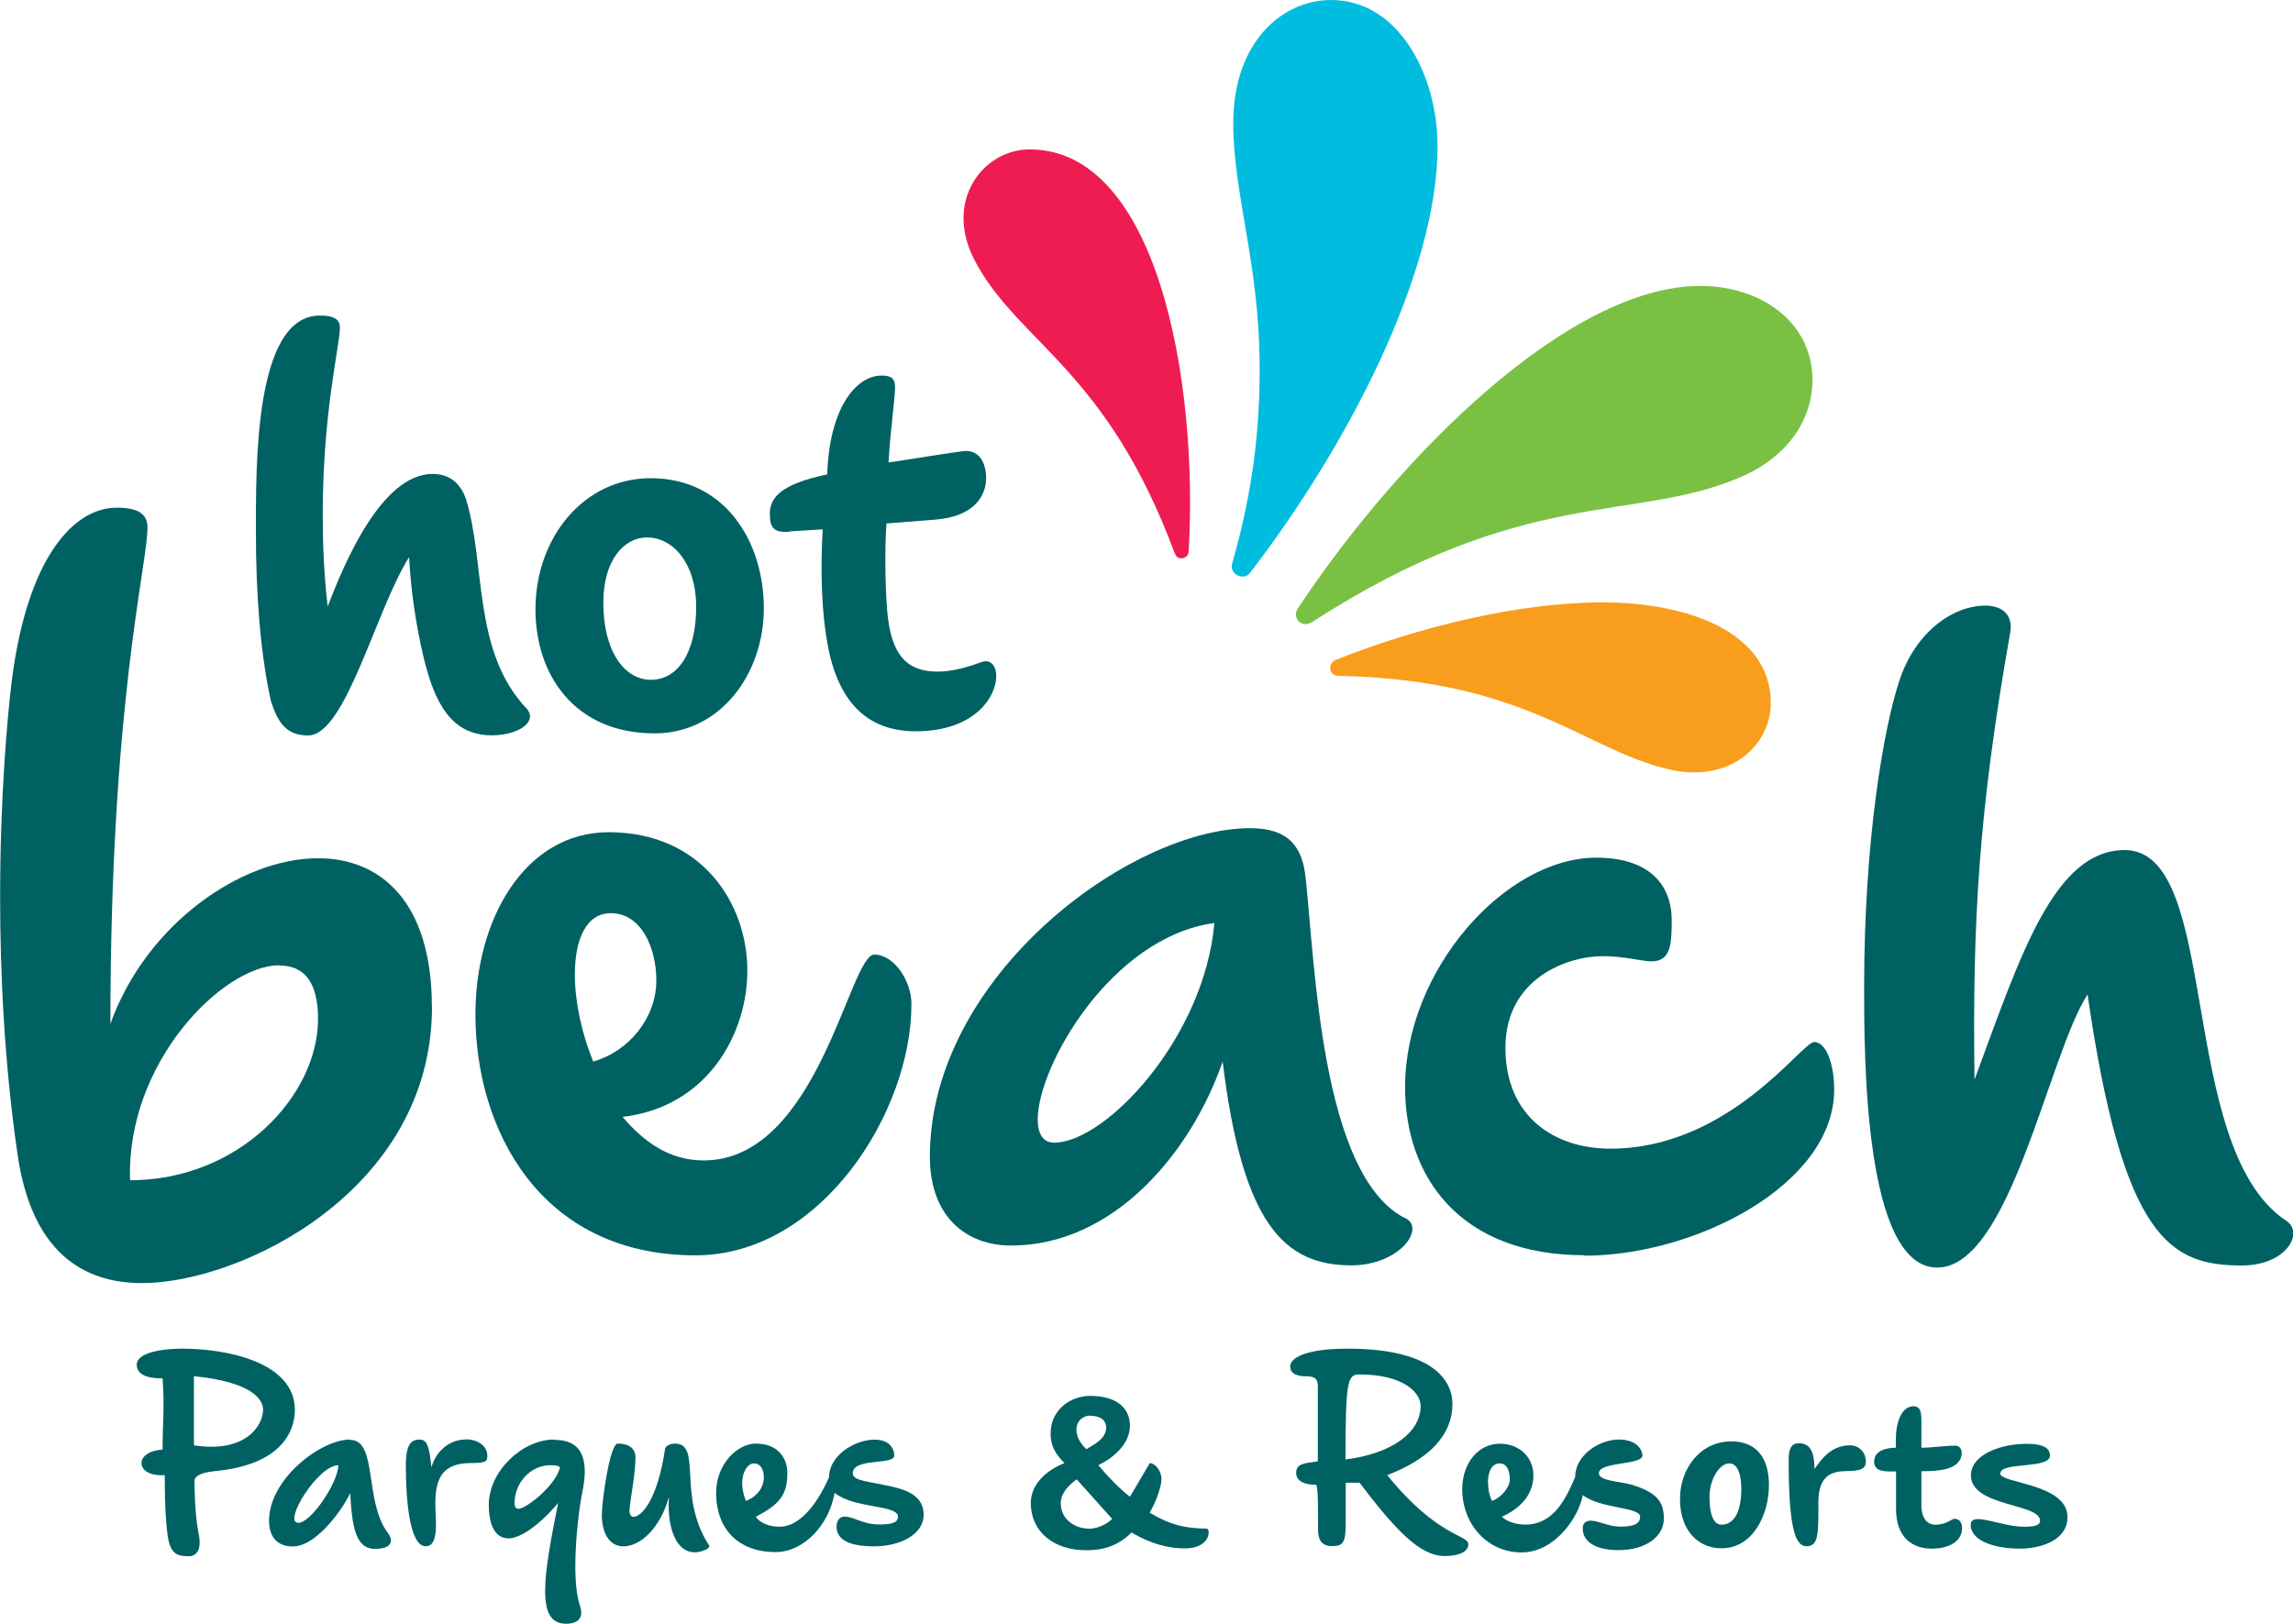 <?xml version="1.0" encoding="UTF-8"?>
<svg id="Layer_1" xmlns="http://www.w3.org/2000/svg" version="1.1" viewBox="0 0 199 141">
  <!-- Generator: Adobe Illustrator 29.8.1, SVG Export Plug-In . SVG Version: 2.1.1 Build 2)  -->
  <defs>
    <style>
      .st0 {
        fill: #ee1c51;
      }

      .st1 {
        fill: #006163;
      }

      .st2 {
        fill: #f99d1c;
      }

      .st3 {
        fill: #7ac143;
      }

      .st4 {
        fill: #00bcdf;
      }
    </style>
  </defs>
  <path class="st2" d="M116.22,58.68c-.88,0-1.04-1.02-.34-1.38,7.13-2.85,15.88-5.01,23.19-5.01s14.61,2.54,14.61,8.74c0,3.1-2.56,6.02-6.66,6.02-.5,0-1.04-.05-1.61-.14-7.72-1.54-12.55-7.9-29.19-8.24Z"/>
  <path class="st0" d="M101.96,48.03c.18.68,1.2.52,1.2-.18.86-15.06-2.81-34.88-13.79-34.88-3.08,0-5.75,2.56-5.75,5.98,0,1.25.36,2.6,1.15,3.99,3.78,6.86,11.32,9.29,17.17,25.07"/>
  <path class="st4" d="M106.94,48.87c-.3,1,1,1.59,1.54.86,8.45-10.98,16.28-26.02,16.28-37.03C124.76,6.52,121.39,0,115.52,0c-4.24,0-8.49,3.65-8.49,10.69,0,6.27,2.29,12.18,2.29,21.33,0,4.64-.43,10.1-2.38,16.87"/>
  <path class="st3" d="M113.82,54.03c-.84.5-1.72-.36-1.2-1.2,8.95-13.48,23.62-28.01,34.94-28.01,5.26,0,9.74,3.13,9.74,8.2,0,3.13-1.88,6.45-6.05,8.31-9.26,4.12-18.89.68-37.44,12.71Z"/>
  <path class="st1" d="M16.83,119.46c5.14.52,6,2.06,6,2.92,0,1.38-1.54,3.78-6,3.08v-6ZM18.55,127.71c5.84-.52,7.04-3.44,7.04-5.32,0-4.12-5.84-5.32-9.78-5.32-1.72,0-3.94.34-3.94,1.38,0,.68.52,1.2,2.24,1.2.18,2.58,0,3.78,0,6.18-1.25.09-1.83.63-1.83,1.18,0,.59.68,1.13,2.02,1.04,0,.86,0,3.08.18,4.64.18,2.06.68,2.4,1.88,2.4.68,0,1.2-.52.86-2.06-.34-1.72-.34-4.3-.34-4.46,0-.45.57-.74,1.72-.86"/>
  <path class="st1" d="M51.48,92.15c-1.02-2.51-1.59-5.23-1.59-7.54,0-3.06.97-5.34,3.13-5.34,2.58,0,3.94,2.92,3.94,5.84,0,3.26-2.4,6.18-5.5,7.04M64.86,84.27c0-5.84-3.94-12.03-12.03-12.03-7.25,0-11.57,7.5-11.57,15.83,0,9.81,5.5,20.9,19.11,20.9,10.83,0,18.73-12.37,18.73-21.81,0-2.06-1.54-4.3-3.22-4.3-2.17,0-4.87,17.87-14.81,17.87-2.92,0-5.14-1.54-7.04-3.78,7.38-.86,10.83-7.2,10.83-12.71"/>
  <path class="st1" d="M68.48,46.13l2.92-.18c-.18,3.08-.18,7.04.52,10.49,1.02,4.8,3.6,7.04,7.56,7.04,5.1,0,6.98-2.99,6.98-4.78,0-.93-.5-1.52-1.31-1.22-1.45.54-2.69.82-3.76.82-2.31,0-3.83-1.02-4.3-4.44-.25-1.7-.34-6-.16-8.42l4.3-.34c3.31-.27,4.35-2.06,4.35-3.6,0-1.36-.63-2.54-2.06-2.33-2.49.34-4.01.63-6.41.97.18-2.99.57-5.57.57-6.52,0-.63-.18-1.02-1.16-1.02-2.29,0-4.55,2.92-4.73,8.58-4.12.86-4.98,2.06-4.98,3.44,0,1.2.34,1.63,1.72,1.54"/>
  <path class="st1" d="M137.51,109c9.69,0,21.7-6.23,21.67-14.43,0-2.17-.68-4.12-1.74-4.12s-7.38,9.26-17.69,9.26c-4.8,0-9.1-2.74-9.1-8.76s5.37-7.95,8.43-7.95c1.97,0,3.35.45,4.26.45,1.68,0,1.74-1.56,1.74-3.56,0-3.13-1.99-5.44-6.54-5.44-7.9,0-16.6,9.74-16.6,19.93,0,7.79,4.78,14.58,15.56,14.58"/>
  <path class="st1" d="M25.89,132.19c-1.38,0,1.7-5,3.47-5,0,1.47-2.36,5-3.47,5ZM30.39,124.96c-2.58,0-7.04,3.44-7.04,7.04,0,1.38.68,2.24,2.06,2.24,2.24,0,4.64-3.78,4.98-4.64.16,2.88.45,4.85,2.15,4.85,1.4,0,1.68-.63,1.11-1.4-2.06-2.74-.86-8.06-3.26-8.06"/>
  <path class="st1" d="M56.12,46.65c2.4,0,4.3,2.4,4.3,6,0,3.94-1.54,6.36-3.94,6.36-2.24,0-4.12-2.4-4.12-6.7,0-3.78,1.88-5.66,3.78-5.66M56.8,63.66c5.75,0,9.49-5.19,9.49-10.87s-3.28-11.28-9.83-11.28c-5.8,0-9.99,5.16-9.99,11.39,0,5.62,3.35,10.76,10.33,10.76Z"/>
  <path class="st1" d="M24.23,83.81c2.15,0,3.37,1.4,3.37,4.64,0,6.64-6.82,14-16.31,14-.36-10.21,8.06-18.66,12.95-18.66M37.48,87.39c0-9.13-4.46-12.89-9.87-12.89-6.75,0-14.97,5.8-18.03,14.38,0-27.86,3.22-39.86,3.22-43.07,0-1.11-.66-1.74-2.69-1.74-3.6,0-7.72,4.12-9.1,15.11-.39,3.26-1,10.1-1,18.64,0,6.68.36,14.38,1.49,22.24,1.2,8.58,5.66,11.32,10.83,11.32,8.56,0,25.16-8.04,25.16-23.98Z"/>
  <path class="st1" d="M23.48,60.74c.63,2.08,1.43,3.1,3.26,3.1,3.26,0,5.84-10.83,8.76-15.47.18,3.1.61,5.87,1.2,8.42,1.02,4.46,2.58,7.04,6,7.04,2.06,0,3.94-1.02,3.08-2.24-4.8-4.98-3.6-12.52-5.32-18.21-.52-1.54-1.54-2.24-2.92-2.24-4.46,0-7.72,7.9-9.1,11.5-.34-2.81-.43-5.62-.43-7.99,0-8.95,1.49-14.65,1.49-16.22,0-.57-.32-1.04-1.74-1.04-5.73,0-5.55,13.18-5.55,18.91,0,5.07.36,10.26,1.27,14.4"/>
  <path class="st1" d="M45,130.97c-.34,0-.34-.34-.34-.52,0-1.72,1.38-3.26,3.08-3.26.34,0,.68,0,.86.18-.34,1.54-2.92,3.6-3.6,3.6ZM48.08,124.96c-2.74,0-5.66,2.74-5.66,5.66,0,1.72.52,2.92,1.72,2.92,1.02,0,2.74-1.2,4.3-3.08-.61,3.08-1.13,5.73-1.13,7.61s.48,2.88,1.83,2.88c1.02,0,1.54-.52,1.2-1.54-.29-.86-.41-2.11-.41-3.46,0-2.45.36-5.21.59-6.32.14-.7.23-1.34.23-1.88,0-2.01-1-2.76-2.63-2.76"/>
  <path class="st1" d="M160.57,125.46c-1.54,0-2.4,1.04-3.1,2.06,0-1.72-.52-2.24-1.38-2.24-.52,0-.86.34-.86,1.38,0,5.57.48,7.56,1.54,7.56s1.04-1.04,1.04-3.78c0-1.88.68-2.74,2.4-2.74,1.54,0,1.72-.34,1.72-.86,0-.68-.52-1.38-1.38-1.38"/>
  <path class="st1" d="M149.4,132.35c-.68,0-1.04-.86-1.04-2.4s.86-2.92,1.72-2.92c.68,0,1.04.86,1.04,2.24,0,2.06-.68,3.08-1.72,3.08ZM150.26,125.12c-2.74,0-4.46,2.4-4.46,4.98,0,2.92,1.72,4.3,3.6,4.3,2.74,0,4.12-2.92,4.12-5.5,0-2.06-.86-3.78-3.26-3.78Z"/>
  <path class="st1" d="M169.67,131.83c-.34,0-.68.52-1.72.52-.68,0-1.2-.52-1.2-1.72v-2.92c1.72,0,3.08-.18,3.44-1.2.16-.52,0-1.02-.52-1.02-.86,0-2.06.18-2.92.18v-2.4c0-.86-.18-1.2-.68-1.2-1.04,0-1.54,1.38-1.54,2.92v.68c-.68,0-1.88.18-1.88,1.2,0,.68.52.86,1.38.86h.52v3.26c0,2.58,1.54,3.44,3.08,3.44s2.65-.63,2.65-1.79c0-.41-.2-.79-.59-.79"/>
  <path class="st1" d="M40.36,124.96c-1.04,0-2.4.68-2.92,2.4-.18-1.72-.34-2.4-1.02-2.4s-1.2.34-1.2,2.22c0,3.1.34,7.04,1.72,7.04.68,0,1.02-.68.86-2.92,0-.27-.02-.54-.02-.79,0-2.38.77-3.51,3.13-3.51,1.38,0,1.38-.18,1.38-.68,0-.68-.68-1.38-1.88-1.38"/>
  <path class="st1" d="M198.3,105.9c-9.44-6.52-5.5-32.11-13.9-32.11-6.18,0-9.1,9.29-13.04,19.93-.18-13.75.34-23.19,3.1-38.82.27-1.52-.7-2.33-2.15-2.33-2.85,0-6.07,2.31-7.45,6.45-1.38,4.12-3.08,13.88-3.08,26.66,0,6.02,0,24.35,6.34,24.35s9.62-18.37,13.05-23.71c3.08,21.29,7.2,23.53,13.38,23.53,3.94,0,5.5-2.92,3.78-3.94"/>
  <path class="st1" d="M129.13,128.75c0-1.02.34-1.72,1.04-1.72.52,0,.86.52.86,1.38,0,.68-.68,1.54-1.54,1.88-.18-.34-.34-.86-.34-1.54M141.68,128.9c-1.2-.34-2.92-.34-2.92-1.02,0-1.02,3.78-.68,3.78-1.54,0-.34-.34-1.38-2.06-1.38s-3.78,1.38-3.78,3.26c-.68,1.54-1.72,4.12-4.3,4.12-.68,0-1.54-.18-2.06-.68,1.54-.68,2.74-1.88,2.74-3.6,0-1.54-1.2-2.74-2.92-2.74-1.88,0-3.26,1.72-3.26,3.94,0,3.08,2.22,5.5,5.14,5.5s4.98-3.08,5.32-4.98c1.54,1.2,4.98,1.02,4.98,1.88,0,.68-.68.86-1.72.86s-1.88-.52-2.58-.52c-.52,0-.68.34-.68.68,0,1.2,1.2,1.88,3.1,1.88,2.4,0,3.94-1.2,3.94-2.74,0-1.38-.52-2.24-2.74-2.92"/>
  <path class="st1" d="M173.61,127.89c0-1.02,4.3-.34,4.3-1.54,0-.86-1.04-1.02-2.06-1.02-2.06,0-4.8.86-4.8,2.74,0,2.74,6,2.4,6,3.94,0,.34-.34.52-1.38.52-2.06,0-4.64-1.38-4.64-.16,0,1.38,2.06,2.06,4.28,2.06,1.72,0,4.12-.68,4.12-2.74,0-2.92-5.84-2.92-5.84-3.78"/>
  <path class="st1" d="M58.57,125.31c-.34,0-.86.18-.86.52-.68,4.46-2.06,5.84-2.74,5.84-.18,0-.34-.18-.34-.52,0-.68.52-3.08.52-4.64,0-.86-.68-1.2-1.54-1.2-.68,0-1.38,4.98-1.38,6.18,0,1.38.52,2.74,1.88,2.74,1.54,0,3.26-1.72,3.94-4.3,0,.25-.02.47-.02.72,0,2.15.7,4.1,2.26,4.1.52,0,1.54-.34,1.2-.68-2.74-4.28-.52-8.76-2.92-8.76Z"/>
  <path class="st1" d="M64.41,128.75c0-1.04.52-1.72,1.02-1.72s.86.43.86,1.2c0,.93-.63,1.7-1.54,2.06-.18-.34-.34-1.02-.34-1.54ZM77.61,129.09c-2.24-.52-3.6-.52-3.6-1.2,0-1.38,3.6-.68,3.6-1.54,0-.34-.18-1.38-1.72-1.38-1.72,0-3.94,1.38-3.94,3.26-1.22,2.76-2.76,4.3-4.3,4.3-.91,0-1.7-.34-2.06-.86,1.88-1.02,2.74-1.72,2.74-3.78,0-1.38-.86-2.58-2.74-2.58-1.54,0-3.44,1.72-3.44,4.28,0,3.26,2.06,5.14,5.14,5.14,2.49,0,4.67-2.38,5.14-5.14,1.72,1.38,5.5,1.02,5.5,2.06,0,.52-.52.68-1.59.68-1.52,0-2.2-.68-3.06-.68-.52,0-.68.52-.68.86,0,1.2,1.2,1.72,3.26,1.72,2.24,0,4.3-1.02,4.3-2.74,0-1.2-.77-1.99-2.58-2.4"/>
  <path class="st1" d="M91.49,99.19c-.97,0-1.43-.77-1.43-2.02,0-4.64,6.39-15.83,15.33-17.05-.86,9.96-9.44,19.07-13.91,19.07ZM121.89,105.72c-7.22-3.78-7.75-21.85-8.58-29.53-.27-2.58-1.38-4.3-4.8-4.3-10.46,0-27.81,12.89-27.81,28.51,0,5.32,3.26,7.72,7.04,7.72,8.92,0,15.63-8.06,18.37-15.97,1.72,14.09,5.32,17.69,11.17,17.69,4.19,0,6.52-3.26,4.64-4.12"/>
  <path class="st1" d="M94.46,132.69c-1.02,0-2.4-.68-2.4-2.22,0-.86.68-1.54,1.38-2.06l3.08,3.44c-.52.52-1.38.86-2.06.86M94.62,122.9c1.04,0,1.38.52,1.38,1.02,0,1.02-1.2,1.54-1.72,1.88-.52-.52-.86-1.04-.86-1.72s.52-1.2,1.2-1.2M104.76,132.69c-1.88,0-3.26-.34-4.98-1.38.68-1.2,1.02-2.4,1.02-2.92,0-.68-.52-1.38-1.02-1.38l-1.72,2.92c-.86-.68-1.72-1.54-2.74-2.74,1.38-.68,2.74-1.88,2.74-3.44s-1.2-2.58-3.44-2.58c-1.72,0-3.44,1.2-3.44,3.26,0,1.2.52,1.88,1.2,2.58-1.38.52-2.92,1.72-2.92,3.44,0,2.58,2.06,4.12,4.8,4.12,1.72,0,2.92-.52,3.94-1.54,1.72,1.02,3.26,1.38,4.64,1.38,2.24,0,2.24-1.72,1.88-1.72"/>
  <path class="st1" d="M116.77,126.69c0-6.86.18-7.38,1.2-7.38,3.78,0,5.32,1.54,5.32,2.74,0,2.24-2.4,4.12-6.52,4.64ZM120.39,128.05c3.6-1.38,5.66-3.44,5.66-6.18,0-2.06-1.72-4.8-9.1-4.8-3.78,0-4.98.86-4.98,1.54s.68.86,1.38.86,1.02.16,1.02.86v6.52c-1.2.18-1.88.18-1.88,1.02s1.04,1.02,1.72,1.02c.18,0,.18,2.06.18,3.94,0,.86.34,1.38,1.2,1.38,1.02,0,1.2-.34,1.2-2.06v-3.44h1.2c3.26,4.3,5.32,6.36,7.38,6.36,1.2,0,2.06-.34,2.06-1.02,0-.86-2.58-.52-7.04-6Z"/>
</svg>